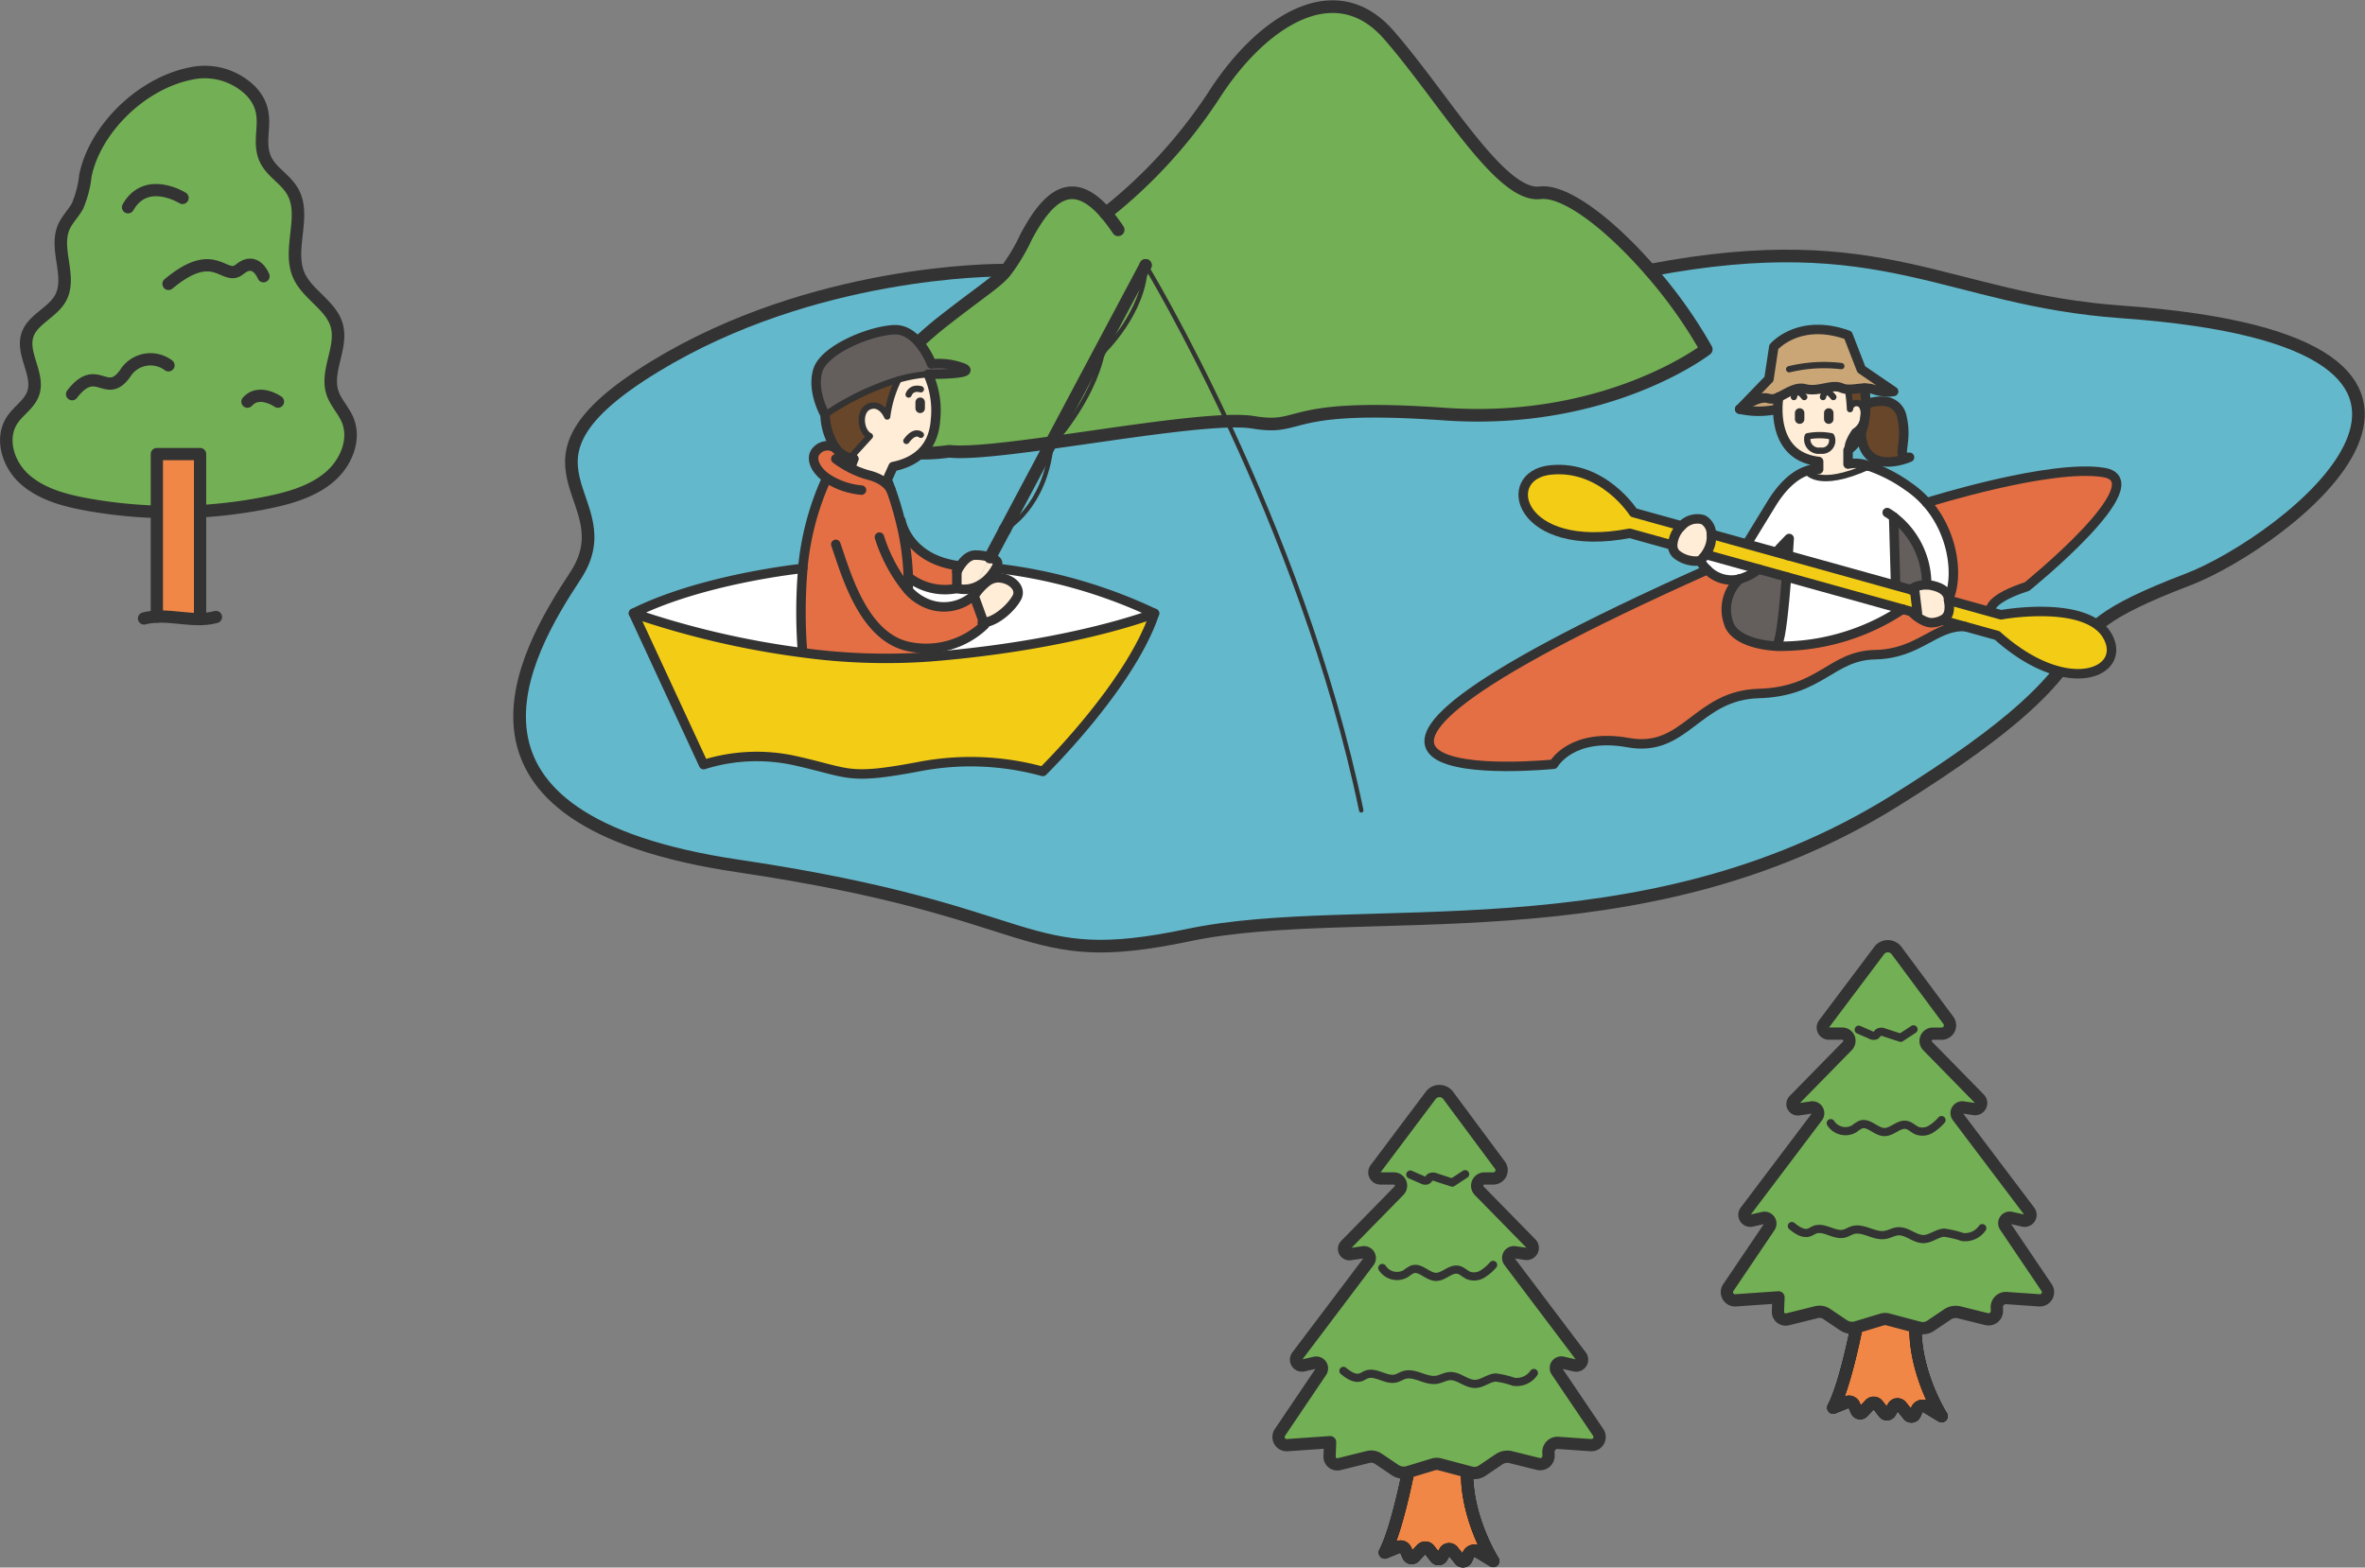 <svg xmlns="http://www.w3.org/2000/svg" width="289.355" height="191.844" viewBox="0 0 289.355 191.844">
  <rect x="0" y="0" width="289.355" height="191.844" fill="#808080" stroke="none"/>
  <g id="グループ_1280" data-name="グループ 1280" transform="translate(-926.359 -243.72)">
    <g id="グループ_1184" data-name="グループ 1184" transform="translate(964.253 73.517)">
      <g id="グループ_272" data-name="グループ 272" transform="translate(25.674 171.019)">
        <g id="グループ_270" data-name="グループ 270">
          <path id="パス_2105" data-name="パス 2105" d="M221.673,205.12c52.661,3.741,19.751,28.323,8.1,32.763-21.4,8.164-4.755,7.747-35.914,27.119S128.5,276.978,107.54,281.384s-17.085-2.82-55.127-8.457-26.242-25.891-19.9-35.525-10.217-13.439,9.689-25.59c19.349-11.818,41.622-11.813,42.845-11.8v.246c-1.156,1.33-2.761,2.26-7.445,5.919-7.888,6.164-9.514,11.452-9.514,11.452-.858,6.36,10.146,4.552,10.146,4.552,6.1.7,30.8-4.6,37.212-3.543s3.369-2.423,23.358-1.009,32.056-7.928,32.056-7.928a57.654,57.654,0,0,0-6.876-9.665l.028-.023C192.652,194.549,200.179,203.59,221.673,205.12Z" transform="translate(-25.674 -167.762)" fill="#64b8cb"/>
          <path id="パス_2106" data-name="パス 2106" d="M92.88,196.321a60.928,60.928,0,0,0,13.22-14.452c5.637-8.806,14.709-15.059,21.4-7.4s13.653,19.9,18.5,19.329c3.134-.369,8.619,3.928,13.466,9.49a57.654,57.654,0,0,1,6.876,9.665s-12.064,9.342-32.056,7.928-16.95,2.07-23.358,1.009-31.107,4.243-37.212,3.543c0,0-11,1.808-10.146-4.552,0,0,1.626-5.287,9.514-11.452,4.684-3.659,6.288-4.589,7.445-5.919a22.994,22.994,0,0,0,2.594-4.3C85.793,194.176,88.753,191.531,92.88,196.321Z" transform="translate(-21.151 -171.019)" fill="#73af54"/>
        </g>
        <g id="グループ_271" data-name="グループ 271">
          <path id="パス_2107" data-name="パス 2107" d="M85.1,200.011h-.051c-1.224-.012-23.5-.017-42.845,11.8-19.906,12.151-3.35,15.958-9.689,25.59s-18.141,29.888,19.9,35.525,34.17,12.859,55.127,8.457S162.7,284.375,193.859,265s14.516-18.956,35.914-27.119c11.651-4.44,44.561-29.021-8.1-32.763-21.494-1.529-29.021-10.571-57.662-5.108" transform="translate(-25.674 -167.762)" fill="none" stroke="#333" stroke-linecap="round" stroke-linejoin="round" stroke-width="1.546"/>
          <path id="パス_2108" data-name="パス 2108" d="M92.88,196.321a60.928,60.928,0,0,0,13.22-14.452c5.637-8.806,14.709-15.059,21.4-7.4s13.653,19.9,18.5,19.329c3.134-.369,8.619,3.928,13.466,9.49a57.654,57.654,0,0,1,6.876,9.665s-12.064,9.342-32.056,7.928-16.95,2.07-23.358,1.009-31.107,4.243-37.212,3.543c0,0-11,1.808-10.146-4.552" transform="translate(-21.151 -171.019)" fill="none" stroke="#333" stroke-linecap="round" stroke-linejoin="round" stroke-width="1.546"/>
          <path id="パス_2109" data-name="パス 2109" d="M63.559,218.453s1.626-5.287,9.514-11.452c4.684-3.659,6.288-4.589,7.445-5.919a22.994,22.994,0,0,0,2.594-4.3c2.677-5.04,5.637-7.686,9.763-2.9a21.012,21.012,0,0,1,1.51,2.014" transform="translate(-21.146 -168.587)" fill="none" stroke="#333" stroke-linecap="round" stroke-linejoin="round" stroke-width="1.546"/>
        </g>
      </g>
      <g id="グループ_275" data-name="グループ 275" transform="translate(39.611 202.655)">
        <g id="グループ_273" data-name="グループ 273" transform="translate(0 7.901)">
          <path id="パス_2110" data-name="パス 2110" d="M78.748,232.428a61.475,61.475,0,0,1,19.211,5.51s-9.636,3.819-27.048,5.273l-.081-1.029a10.475,10.475,0,0,0,6.336-2.851l-.1-.274c1.586-.132,3.451-1.921,4.055-3.069.628-1.195-.788-2.417-2.355-2.417a2.362,2.362,0,0,0-1.393.562L77.257,234a5.553,5.553,0,0,0,1.289-1.567Z" transform="translate(-34.214 -203.217)" fill="#fff"/>
          <path id="パス_2111" data-name="パス 2111" d="M74.821,242.625c17.412-1.454,27.048-5.273,27.048-5.273C98.937,246.167,88.2,256.69,88.2,256.69a33.231,33.231,0,0,0-15.225-.575c-8.635,1.623-8.324.788-14.81-.681a21.68,21.68,0,0,0-11.463.421l-8.583-18.526a106.194,106.194,0,0,0,20.651,4.825,75.405,75.405,0,0,0,15.5.514Z" transform="translate(-38.123 -202.631)" fill="#f3cd15"/>
          <path id="パス_2112" data-name="パス 2112" d="M78.227,233.449c1.567,0,2.984,1.223,2.355,2.417-.6,1.148-2.469,2.937-4.055,3.069l-1.18-3.258a7.113,7.113,0,0,1,1.487-1.666A2.362,2.362,0,0,1,78.227,233.449Z" transform="translate(-33.674 -203.095)" fill="#ffedd7"/>
          <path id="パス_2113" data-name="パス 2113" d="M77.317,231.214c.543.179.921.439.911.75a1.747,1.747,0,0,1-.222.609,5.553,5.553,0,0,1-1.289,1.567,4.421,4.421,0,0,1-1.379.789Z" transform="translate(-33.675 -203.362)" fill="#ffedd7"/>
          <path id="パス_2114" data-name="パス 2114" d="M77.541,231.243l-1.978,3.716a3.716,3.716,0,0,1-2.1.094v-2.04s.911-2.034,2.238-2.04A6.06,6.06,0,0,1,77.541,231.243Z" transform="translate(-33.899 -203.391)" fill="#ffedd7"/>
          <path id="パス_2115" data-name="パス 2115" d="M76.2,234.673a4.421,4.421,0,0,0,1.379-.789l.118.138a7.113,7.113,0,0,0-1.487,1.666l-.029-.079a5.437,5.437,0,0,1-6.005.888,6.317,6.317,0,0,1-2.077-1.563l.051-.048c.019-.509.024-1.014.009-1.519a7.3,7.3,0,0,0,5.94,1.4A3.716,3.716,0,0,0,76.2,234.673Z" transform="translate(-34.54 -203.105)" fill="#fff"/>
          <path id="パス_2116" data-name="パス 2116" d="M78.787,240.66l.1.274a10.475,10.475,0,0,1-6.336,2.851l.081,1.029-.547.043a75.405,75.405,0,0,1-15.5-.514l.024-.17a63.343,63.343,0,0,1,0-9.575c.009-.188.024-.377.038-.566a33.829,33.829,0,0,1,2.841-10.839l.123-.2c-1.582-1.109-2.006-2.531-1.327-3.31a1.8,1.8,0,0,1,2.394-.363c0,.009.009.009.009.009a3.379,3.379,0,0,0,1.729,1.19,3.6,3.6,0,0,0,.472.1l-.289.84-.137.274a11.043,11.043,0,0,0,2.257.878c2.11.538,2.658,1.676,2.719,1.818l.009,0a37.36,37.36,0,0,1,1.19,3.993,31.87,31.87,0,0,1,.92,6.658c.015.5.01,1.01-.009,1.519l-.052.048a6.317,6.317,0,0,0,2.077,1.563,5.437,5.437,0,0,0,6.005-.888l.029.079Z" transform="translate(-35.933 -204.82)" fill="#e56f44"/>
          <path id="パス_2117" data-name="パス 2117" d="M68.148,212.436a32.973,32.973,0,0,0-8.966,4.316s-1.671-2.881-.887-5.443,6.434-4.868,9.366-4.972,4.552,4.188,4.552,4.188a8.381,8.381,0,0,1,3.927.518c1.567.789-4.343.737-4.343.737A17.932,17.932,0,0,0,68.148,212.436Z" transform="translate(-35.737 -206.335)" fill="#645f5d"/>
          <path id="パス_2118" data-name="パス 2118" d="M74.2,233.44v2.04a7.3,7.3,0,0,1-5.94-1.4,31.87,31.87,0,0,0-.92-6.658l.076-.018c.231.882,1.478,4.475,6.784,5.277Z" transform="translate(-34.632 -203.817)" fill="#e56f44"/>
          <path id="パス_2119" data-name="パス 2119" d="M71.357,211.2a10.863,10.863,0,0,1,.887,5.651c-.26,3.56-2.564,5.127-5.179,5.651l-.732,1.624s.194.448.477,1.237l-.009,0c-.062-.142-.609-1.28-2.719-1.818a11.044,11.044,0,0,1-2.257-.878l.137-.274.289-.84a3.593,3.593,0,0,1-.472-.1l2.436-2.672c-1.218-.586-1.416-3.187,0-3.659s2.119,1.255,2.119,1.255a14.191,14.191,0,0,1,1.375-4.523A17.932,17.932,0,0,1,71.357,211.2Z" transform="translate(-35.296 -205.754)" fill="#ffedd7"/>
          <path id="パス_2120" data-name="パス 2120" d="M68.031,211.785a14.191,14.191,0,0,0-1.375,4.523s-.708-1.727-2.119-1.255-1.218,3.073,0,3.659L62.1,221.384a3.379,3.379,0,0,1-1.729-1.19s0,0-.009-.009a7.692,7.692,0,0,1-1.3-4.084A32.973,32.973,0,0,1,68.031,211.785Z" transform="translate(-35.62 -205.684)" fill="#68462a"/>
          <path id="パス_2121" data-name="パス 2121" d="M58.835,232.428c-.015.189-.029.378-.038.566a63.343,63.343,0,0,0,0,9.575l-.024.17a106.194,106.194,0,0,1-20.651-4.825C46.6,233.675,58.835,232.428,58.835,232.428Z" transform="translate(-38.123 -203.217)" fill="#fff"/>
        </g>
        <g id="グループ_274" data-name="グループ 274">
          <line id="線_381" data-name="線 381" y2="0.746" transform="translate(35.078 16.774)" fill="none" stroke="#333" stroke-linecap="round" stroke-linejoin="round" stroke-width="1.159"/>
          <path id="パス_2122" data-name="パス 2122" d="M78.709,231.659l5.519-10.377,6.114-11.5,5.59-10.5" transform="translate(-33.272 -199.277)" fill="none" stroke="#333" stroke-linecap="round" stroke-linejoin="round" stroke-width="1.5"/>
          <line id="線_382" data-name="線 382" y1="3.371" x2="1.789" transform="translate(43.643 32.383)" fill="none" stroke="#333" stroke-linecap="round" stroke-linejoin="round" stroke-width="1.5"/>
          <line id="線_383" data-name="線 383" y1="0.84" x2="0.288" transform="translate(26.665 23.705)" fill="none" stroke="#333" stroke-linecap="round" stroke-linejoin="round" stroke-width="1.159"/>
          <path id="パス_2123" data-name="パス 2123" d="M60.481,220.836a7.692,7.692,0,0,1-1.3-4.084s-1.671-2.881-.887-5.443,6.434-4.868,9.366-4.972,4.552,4.188,4.552,4.188a8.381,8.381,0,0,1,3.927.518c1.567.789-4.343.737-4.343.737a10.864,10.864,0,0,1,.887,5.651c-.26,3.56-2.564,5.127-5.179,5.651l-.732,1.624s.194.448.477,1.237a37.356,37.356,0,0,1,1.19,3.993,31.871,31.871,0,0,1,.92,6.658c.015.5.01,1.01-.009,1.519" transform="translate(-35.737 -198.434)" fill="none" stroke="#333" stroke-linecap="round" stroke-linejoin="round" stroke-width="1.159"/>
          <path id="パス_2124" data-name="パス 2124" d="M62.434,220.59a3.593,3.593,0,0,1-.472-.1,3.379,3.379,0,0,1-1.729-1.19" transform="translate(-35.48 -196.885)" fill="none" stroke="#333" stroke-linecap="round" stroke-linejoin="round" stroke-width="1.159"/>
          <path id="パス_2125" data-name="パス 2125" d="M60.523,219.33s0,0-.009-.009a1.8,1.8,0,0,0-2.394.363c-.68.779-.255,2.2,1.327,3.31a9.254,9.254,0,0,0,4.221,1.454" transform="translate(-35.77 -196.918)" fill="none" stroke="#333" stroke-linecap="round" stroke-linejoin="round" stroke-width="1.159"/>
          <path id="パス_2126" data-name="パス 2126" d="M60.233,220.452a12,12,0,0,0,1.776,1.114,11.043,11.043,0,0,0,2.257.878c2.11.538,2.658,1.676,2.719,1.818l0,.015" transform="translate(-35.48 -196.747)" fill="none" stroke="#333" stroke-linecap="round" stroke-linejoin="round" stroke-width="1.159"/>
          <path id="パス_2127" data-name="パス 2127" d="M59.487,222.746a33.828,33.828,0,0,0-2.841,10.839c-.015.189-.029.378-.038.566a63.343,63.343,0,0,0,0,9.575" transform="translate(-35.933 -196.472)" fill="none" stroke="#333" stroke-linecap="round" stroke-linejoin="round" stroke-width="1.159"/>
          <path id="パス_2128" data-name="パス 2128" d="M65.573,229.008a19.3,19.3,0,0,0,3.471,6.445,6.317,6.317,0,0,0,2.077,1.563,5.437,5.437,0,0,0,6.005-.888l.029.079,1.18,3.258.1.274a10.3,10.3,0,0,1-9.249,2.667c-5.651-1.152-7.747-9.106-8.952-12.511" transform="translate(-35.48 -195.724)" fill="none" stroke="#333" stroke-linecap="round" stroke-linejoin="round" stroke-width="1.159"/>
          <path id="パス_2129" data-name="パス 2129" d="M67.365,227.224s.013.072.043.2c.231.882,1.478,4.475,6.784,5.277v2.8a7.3,7.3,0,0,1-5.94-1.4l-.009-.01" transform="translate(-34.628 -195.937)" fill="none" stroke="#333" stroke-linecap="round" stroke-linejoin="round" stroke-width="1.159"/>
          <path id="パス_2130" data-name="パス 2130" d="M58.835,232.428s-12.233,1.247-20.712,5.487a106.194,106.194,0,0,0,20.651,4.825,75.405,75.405,0,0,0,15.5.514l.547-.043c17.412-1.454,27.048-5.273,27.048-5.273a61.475,61.475,0,0,0-19.211-5.51" transform="translate(-38.123 -195.315)" fill="none" stroke="#333" stroke-linecap="round" stroke-linejoin="round" stroke-width="1.159"/>
          <path id="パス_2131" data-name="パス 2131" d="M38.123,237.329l8.583,18.526a21.68,21.68,0,0,1,11.463-.421c6.487,1.469,6.175,2.3,14.81.681a33.231,33.231,0,0,1,15.225.575s10.732-10.523,13.664-19.337" transform="translate(-38.123 -194.729)" fill="none" stroke="#333" stroke-linecap="round" stroke-linejoin="round" stroke-width="1.159"/>
          <path id="パス_2132" data-name="パス 2132" d="M75.242,235.866s.043-.071.119-.189a7.113,7.113,0,0,1,1.487-1.666,2.362,2.362,0,0,1,1.393-.562c1.567,0,2.984,1.223,2.355,2.417-.6,1.148-2.469,2.937-4.055,3.069-.062,0-.123.01-.185.01" transform="translate(-33.686 -195.193)" fill="none" stroke="#333" stroke-linecap="round" stroke-linejoin="round" stroke-width="1.159"/>
          <path id="パス_2133" data-name="パス 2133" d="M73.463,233.013s.911-2.034,2.238-2.04a6.06,6.06,0,0,1,1.84.27c.543.179.921.439.911.75a1.747,1.747,0,0,1-.222.609,5.553,5.553,0,0,1-1.289,1.567,4.421,4.421,0,0,1-1.379.789,3.716,3.716,0,0,1-2.1.094" transform="translate(-33.899 -195.489)" fill="none" stroke="#333" stroke-linecap="round" stroke-linejoin="round" stroke-width="1.159"/>
          <path id="パス_2134" data-name="パス 2134" d="M94.093,199.282S113.109,230.564,120.475,266" transform="translate(-31.433 -199.277)" fill="none" stroke="#333" stroke-linecap="round" stroke-linejoin="round" stroke-width="0.545"/>
          <line id="線_384" data-name="線 384" y1="0.005" transform="translate(62.659)" fill="none" stroke="#333" stroke-linecap="round" stroke-linejoin="round" stroke-width="1.5"/>
          <path id="パス_2135" data-name="パス 2135" d="M78.709,231.66c.2-.109,4.877-2.738,5.694-10.283,0,0,5.023-5.373,6.278-11.407,0,0,5.155-4.886,5.251-10.688" transform="translate(-33.272 -199.277)" fill="none" stroke="#333" stroke-linecap="round" stroke-linejoin="round" stroke-width="0.545"/>
          <path id="パス_2136" data-name="パス 2136" d="M78.705,228.2h0" transform="translate(-33.273 -195.82)" fill="none" stroke="#333" stroke-linecap="round" stroke-linejoin="round" stroke-width="1.5"/>
          <path id="パス_2137" data-name="パス 2137" d="M71.681,211.2a17.932,17.932,0,0,0-3.65.656,32.973,32.973,0,0,0-8.966,4.316" transform="translate(-35.62 -197.853)" fill="none" stroke="#333" stroke-linecap="round" stroke-linejoin="round" stroke-width="0.773"/>
          <path id="パス_2138" data-name="パス 2138" d="M67.712,211.781l0,0a14.191,14.191,0,0,0-1.375,4.523s-.708-1.727-2.119-1.255-1.218,3.073,0,3.659l-2.436,2.672" transform="translate(-35.296 -197.783)" fill="none" stroke="#333" stroke-linecap="round" stroke-linejoin="round" stroke-width="0.773"/>
          <path id="パス_2139" data-name="パス 2139" d="M68.195,213.493s.274-.954,1.492-.643" transform="translate(-34.529 -197.663)" fill="none" stroke="#333" stroke-linecap="round" stroke-linejoin="round" stroke-width="0.773"/>
          <path id="パス_2140" data-name="パス 2140" d="M69.717,217.842s-.709-.708-1.77.747" transform="translate(-34.558 -197.079)" fill="none" stroke="#333" stroke-linecap="round" stroke-linejoin="round" stroke-width="0.773"/>
        </g>
      </g>
      <g id="グループ_278" data-name="グループ 278" transform="translate(136.96 210.513)">
        <g id="グループ_276" data-name="グループ 276" transform="translate(0)">
          <path id="パス_2141" data-name="パス 2141" d="M201.305,240.221c2.614,4.432-4.713,7.832-13.453,0l-3.942-1.095-2.538-.7.076-.281c.462-.381.681-1.029.457-2.238l5.066,1.409,1.352.376S198.7,235.789,201.305,240.221Z" transform="translate(-118.35 -202.758)" fill="#f3cd15"/>
          <path id="パス_2142" data-name="パス 2142" d="M201.116,221.959c6.541,1.081-9.393,13.959-9.393,13.959-4.542,1.476-4.437,2.771-4.437,2.771L187.2,239l-5.066-1.409a1.353,1.353,0,0,0-.076-.5L182.3,237c.957-2.642.4-7.679-2.847-11.345C179.783,225.549,194.641,220.893,201.116,221.959Z" transform="translate(-118.58 -204.444)" fill="#e56f44"/>
          <path id="パス_2143" data-name="パス 2143" d="M188.1,238.82l2.538.7c-3.675-.171-5.613,3.337-10.993,3.443s-6.651,4.542-14.249,4.751-8.974,7.284-15.939,6.017-9.141,2.638-9.141,2.638-44.594,4.542,18.791-23.8a4.131,4.131,0,0,0,3.961,1.137,5.02,5.02,0,0,0-1.367,5.351c.424,1.6,2.7,2.708,6,2.881a27.11,27.11,0,0,0,15.306-4.542l1.319.366-.038.138s1.352,1.352,2.576,1.128a2.881,2.881,0,0,0,1.313-.495Z" transform="translate(-125.079 -203.156)" fill="#e56f44"/>
          <path id="パス_2144" data-name="パス 2144" d="M164.842,232.188l-5.013-1.389.043-.148,2.929-4.789c1.619-2.642,3.209-3.656,4.312-4.037,0,0,1.248,2.342,7.665-.571h0a18.675,18.675,0,0,1,4.756,2.475,12.076,12.076,0,0,1,2.261,1.989c3.247,3.666,3.8,8.7,2.847,11.345l-.243.091c-.438-1.276-2.608-1.395-2.608-1.395a10.337,10.337,0,0,0-4.037-8.289L178,235.76l-.025.085Z" transform="translate(-120.925 -204.509)" fill="#fff"/>
          <path id="パス_2145" data-name="パス 2145" d="M182.337,236.105c.224,1.209.006,1.857-.457,2.238a2.881,2.881,0,0,1-1.313.495c-1.224.224-2.576-1.128-2.576-1.128l.038-.138.495.138-.332-2.756-.433-.119v0c.438-.6,1.894-.619,1.894-.619s2.171.119,2.608,1.395A1.353,1.353,0,0,1,182.337,236.105Z" transform="translate(-118.782 -202.96)" fill="#ffedd7"/>
          <path id="パス_2146" data-name="パス 2146" d="M175.844,226.807a10.337,10.337,0,0,1,4.037,8.289s-1.456.015-1.894.619v0l-1.929-.539.025-.085Z" transform="translate(-119.011 -203.845)" fill="#645f5d"/>
          <path id="パス_2147" data-name="パス 2147" d="M180.875,235.606l.332,2.756-.495-.138-1.319-.366-14.2-3.952-3.409-.947-6.288-1.748-.2-.066a3.989,3.989,0,0,0,.562-1.152,3.484,3.484,0,0,0,.133-1.234l.224-.015,4.151,1.158,5.013,1.389,13.13,3.656,1.929.539Z" transform="translate(-121.467 -203.614)" fill="#f3cd15"/>
          <path id="パス_2148" data-name="パス 2148" d="M177.3,216.187c.747,3.247-.915,4.989.909,4.827,0,0-5.584,2.5-5.937-2.957h0a7.765,7.765,0,0,0,.5-2.01,12.558,12.558,0,0,0,.09-1.523,5.047,5.047,0,0,1,2.481-.338A2.355,2.355,0,0,1,177.3,216.187Z" transform="translate(-119.438 -205.359)" fill="#68462a"/>
          <path id="パス_2149" data-name="パス 2149" d="M164.255,233.356l14.2,3.952a27.11,27.11,0,0,1-15.306,4.542l.015-.334C163.583,240.95,163.984,236.793,164.255,233.356Z" transform="translate(-120.528 -203.063)" fill="#fff"/>
          <path id="パス_2150" data-name="パス 2150" d="M173.9,211.177l3.956,2.7a3.587,3.587,0,0,1-.862.057,5.617,5.617,0,0,1-1.59-.3,3.31,3.31,0,0,0-1.109-.157c-.7.009-1.376.166-2.014.138a2.236,2.236,0,0,1-.833-.176c-1.19-.515-2.771.552-4.437.119-1.139-.3-2.242.575-3.219,1.014a1.69,1.69,0,0,1-1.252.171c-1.2-.419-3.394,1.214-3.519,1.3l3.58-3.7.59-3.918s3.071-3.618,9.084-1.442Z" transform="translate(-121.022 -206.297)" fill="#caa677"/>
          <path id="パス_2151" data-name="パス 2151" d="M173.035,214.7a12.558,12.558,0,0,1-.09,1.523l-.167-.024c.085-.809-.181-1.556-.691-1.619a.789.789,0,0,0-.99.714,18.243,18.243,0,0,0-.238-2.3l0-.138c.638.028,1.314-.129,2.014-.138A12.455,12.455,0,0,1,173.035,214.7Z" transform="translate(-119.607 -205.53)" fill="#68462a"/>
          <path id="パス_2152" data-name="パス 2152" d="M172.784,215.823l.167.024a7.765,7.765,0,0,1-.5,2.01,4.627,4.627,0,0,1-1.581,2.086c-.277-.79.814-2.28.814-2.28A2.368,2.368,0,0,0,172.784,215.823Z" transform="translate(-119.612 -205.158)" fill="#68462a"/>
          <path id="パス_2153" data-name="パス 2153" d="M173.006,214.6c.509.063.776.809.691,1.619a2.368,2.368,0,0,1-1.1,1.838s-1.09,1.49-.814,2.28v1.7a4.357,4.357,0,0,1,2.6.257c-6.417,2.913-7.665.571-7.665.571a3.143,3.143,0,0,1,1.467-.195v-.953c-4.384-.5-5-4.27-5-6.408a9.425,9.425,0,0,1,.114-1.48c.976-.439,2.08-1.314,3.219-1.014,1.666.433,3.247-.634,4.437-.119a2.236,2.236,0,0,0,.833.176l0,.138a18.243,18.243,0,0,1,.238,2.3A.789.789,0,0,1,173.006,214.6Zm-4.6,5.789a1.245,1.245,0,0,0,1.323-1.757,7.645,7.645,0,0,0-2.889,0A1.4,1.4,0,0,0,168.4,220.384Z" transform="translate(-120.525 -205.549)" fill="#ffedd7"/>
          <path id="パス_2154" data-name="パス 2154" d="M169.339,218a1.245,1.245,0,0,1-1.323,1.757A1.4,1.4,0,0,1,166.449,218,7.646,7.646,0,0,1,169.339,218Z" transform="translate(-120.138 -204.917)" fill="#ffedd7"/>
          <path id="パス_2155" data-name="パス 2155" d="M161.511,232.51l3.409.947c-.271,3.437-.672,7.594-1.09,8.16l-.015.334c-3.294-.172-5.574-1.281-6-2.881a5.02,5.02,0,0,1,1.367-5.351l0,0A6.392,6.392,0,0,0,161.511,232.51Z" transform="translate(-121.193 -203.164)" fill="#645f5d"/>
          <path id="パス_2156" data-name="パス 2156" d="M163.792,213.693a9.425,9.425,0,0,0-.114,1.48h-.019a10.409,10.409,0,0,1-4.642,0l0,0c.124-.091,2.323-1.723,3.519-1.3A1.69,1.69,0,0,0,163.792,213.693Z" transform="translate(-121.022 -205.413)" fill="#caa677"/>
          <path id="パス_2157" data-name="パス 2157" d="M155.571,230.956l6.288,1.748a6.392,6.392,0,0,1-2.323,1.2l0,0a4.131,4.131,0,0,1-3.961-1.137,5.51,5.51,0,0,1-.9-1.095,3.986,3.986,0,0,0,.7-.79Z" transform="translate(-121.542 -203.357)" fill="#fff"/>
          <path id="パス_2158" data-name="パス 2158" d="M156.427,228.97a3.484,3.484,0,0,1-.133,1.234,4.286,4.286,0,0,1-1.266,1.942,3.8,3.8,0,0,1-2.728-.686,1.4,1.4,0,0,1-.609-1.252.37.37,0,0,1,0-.1,3.52,3.52,0,0,1,.8-1.923c.085-.1.176-.181.261-.268a2.557,2.557,0,0,1,2.667-.8A2.015,2.015,0,0,1,156.427,228.97Z" transform="translate(-121.898 -203.823)" fill="#ffedd7"/>
          <path id="パス_2159" data-name="パス 2159" d="M154.651,228.5l.057.062c-.085.086-.176.171-.261.268a3.52,3.52,0,0,0-.8,1.923.37.37,0,0,0,0,.1l-.129,0-5.123-1.424c-13.616,2.614-16.072-7.122-9.659-7.755s10.131,5.223,10.131,5.223Z" transform="translate(-123.85 -204.465)" fill="#f3cd15"/>
        </g>
        <g id="グループ_277" data-name="グループ 277" transform="translate(0)">
          <path id="パス_2160" data-name="パス 2160" d="M163.69,213.693a9.425,9.425,0,0,0-.114,1.48c0,2.138.615,5.9,5,6.408v.953a3.143,3.143,0,0,0-1.467.195c-1.1.381-2.694,1.395-4.312,4.037l-2.929,4.789" transform="translate(-120.921 -205.413)" fill="none" stroke="#333" stroke-linecap="round" stroke-linejoin="round" stroke-width="1.159"/>
          <path id="パス_2161" data-name="パス 2161" d="M159.017,216.057l0,0c.124-.091,2.323-1.723,3.519-1.3a1.69,1.69,0,0,0,1.252-.171c.976-.439,2.08-1.314,3.219-1.014,1.666.433,3.247-.634,4.437-.119a2.236,2.236,0,0,0,.833.176c.638.028,1.314-.129,2.014-.138a3.31,3.31,0,0,1,1.109.157,5.617,5.617,0,0,0,1.59.3,3.587,3.587,0,0,0,.862-.057l-3.956-2.7-1.623-4.184c-6.013-2.176-9.084,1.442-9.084,1.442l-.59,3.918-3.58,3.7" transform="translate(-121.022 -206.297)" fill="none" stroke="#333" stroke-linecap="round" stroke-linejoin="round" stroke-width="1.159"/>
          <path id="パス_2162" data-name="パス 2162" d="M159.017,215.015a10.409,10.409,0,0,0,4.642,0" transform="translate(-121.022 -205.255)" fill="none" stroke="#333" stroke-linecap="round" stroke-linejoin="round" stroke-width="1.159"/>
          <path id="パス_2163" data-name="パス 2163" d="M173.46,222.275a4.357,4.357,0,0,0-2.6-.257v-1.7a4.627,4.627,0,0,0,1.581-2.086,7.765,7.765,0,0,0,.5-2.01,12.761,12.761,0,0,0-.067-3.5" transform="translate(-119.607 -205.53)" fill="none" stroke="#333" stroke-linecap="round" stroke-linejoin="round" stroke-width="1.159"/>
          <path id="パス_2164" data-name="パス 2164" d="M183.05,237.064c.957-2.642.4-7.679-2.847-11.345a12.076,12.076,0,0,0-2.261-1.989,18.675,18.675,0,0,0-4.756-2.475" transform="translate(-119.329 -204.509)" fill="none" stroke="#333" stroke-linecap="round" stroke-linejoin="round" stroke-width="1.159"/>
          <path id="パス_2165" data-name="パス 2165" d="M172.866,214.525a5.047,5.047,0,0,1,2.481-.338,2.355,2.355,0,0,1,1.957,2c.747,3.247-.915,4.989.909,4.827,0,0-5.584,2.5-5.937-2.957" transform="translate(-119.438 -205.359)" fill="none" stroke="#333" stroke-linecap="round" stroke-linejoin="round" stroke-width="1.159"/>
          <path id="パス_2166" data-name="パス 2166" d="M164.253,233.356c-.271,3.437-.672,7.594-1.09,8.16" transform="translate(-120.527 -203.063)" fill="none" stroke="#333" stroke-linecap="round" stroke-linejoin="round" stroke-width="1.159"/>
          <path id="パス_2167" data-name="パス 2167" d="M163.163,230.659c.067-.119,1.414-1.5,1.414-1.5s-.047.837-.133,2.089" transform="translate(-120.527 -203.565)" fill="none" stroke="#333" stroke-linecap="round" stroke-linejoin="round" stroke-width="1.159"/>
          <path id="パス_2168" data-name="パス 2168" d="M175.138,226.327c.281.171.543.352.79.537a10.337,10.337,0,0,1,4.037,8.289s2.171.119,2.608,1.395a1.353,1.353,0,0,1,.076.5l5.066,1.409,1.352.376s10.373-1.9,12.982,2.532-4.713,7.832-13.453,0l-3.942-1.095-2.538-.7-.019,0" transform="translate(-119.096 -203.903)" fill="none" stroke="#333" stroke-linecap="round" stroke-linejoin="round" stroke-width="1.159"/>
          <line id="線_385" data-name="線 385" x2="0.238" y2="8.288" transform="translate(56.833 22.962)" fill="none" stroke="#333" stroke-linecap="round" stroke-linejoin="round" stroke-width="1.159"/>
          <path id="パス_2169" data-name="パス 2169" d="M153.514,230.846l-5.123-1.424c-13.616,2.614-16.072-7.122-9.659-7.755s10.131,5.223,10.131,5.223l5.789,1.609" transform="translate(-123.85 -204.465)" fill="none" stroke="#333" stroke-linecap="round" stroke-linejoin="round" stroke-width="1.159"/>
          <path id="パス_2170" data-name="パス 2170" d="M156.2,228.746l4.151,1.157,5.013,1.39,13.13,3.656,1.928.538.433.119.333,2.756-.5-.138-1.319-.367-14.2-3.951-3.409-.947-6.289-1.747" transform="translate(-121.446 -203.614)" fill="none" stroke="#333" stroke-linecap="round" stroke-linejoin="round" stroke-width="1.159"/>
          <path id="パス_2171" data-name="パス 2171" d="M159.889,234.379a4.131,4.131,0,0,1-3.961-1.137,5.51,5.51,0,0,1-.9-1.095,4.286,4.286,0,0,0,1.266-1.942,3.484,3.484,0,0,0,.133-1.234,2.015,2.015,0,0,0-1-1.852,2.557,2.557,0,0,0-2.667.8c-.085.086-.176.171-.261.268a3.52,3.52,0,0,0-.8,1.923.37.37,0,0,0,0,.1,1.4,1.4,0,0,0,.609,1.252,3.8,3.8,0,0,0,2.728.686" transform="translate(-121.898 -203.823)" fill="none" stroke="#333" stroke-linecap="round" stroke-linejoin="round" stroke-width="1.159"/>
          <path id="パス_2172" data-name="パス 2172" d="M161.34,232.51a6.392,6.392,0,0,1-2.323,1.2" transform="translate(-121.022 -203.164)" fill="none" stroke="#333" stroke-linecap="round" stroke-linejoin="round" stroke-width="1.159"/>
          <path id="パス_2173" data-name="パス 2173" d="M179.652,234.211s-1.456.015-1.894.619" transform="translate(-118.782 -202.96)" fill="none" stroke="#333" stroke-linecap="round" stroke-linejoin="round" stroke-width="1.159"/>
          <path id="パス_2174" data-name="パス 2174" d="M177.966,237.507s1.352,1.352,2.576,1.128a2.881,2.881,0,0,0,1.313-.495c.462-.381.681-1.029.457-2.238" transform="translate(-118.758 -202.758)" fill="none" stroke="#333" stroke-linecap="round" stroke-linejoin="round" stroke-width="1.159"/>
          <line id="線_386" data-name="線 386" x2="0.005" transform="translate(53.853 16.744)" fill="none" stroke="#333" stroke-linecap="round" stroke-linejoin="round" stroke-width="1.159"/>
          <path id="パス_2175" data-name="パス 2175" d="M166.335,221.825s1.248,2.342,7.665-.571" transform="translate(-120.148 -204.509)" fill="none" stroke="#333" stroke-linecap="round" stroke-linejoin="round" stroke-width="0.773"/>
          <path id="パス_2176" data-name="パス 2176" d="M164.426,210.712a18.071,18.071,0,0,1,6.375-.385" transform="translate(-120.376 -205.832)" fill="none" stroke="#333" stroke-linecap="round" stroke-linejoin="round" stroke-width="0.773"/>
          <line id="線_387" data-name="線 387" y2="0.752" transform="translate(48.892 10.232)" fill="none" stroke="#333" stroke-linecap="round" stroke-linejoin="round" stroke-width="1.159"/>
          <path id="パス_2177" data-name="パス 2177" d="M168.121,213.758s.21-1.371,1.267,0" transform="translate(-119.934 -205.478)" fill="none" stroke="#333" stroke-linecap="round" stroke-linejoin="round" stroke-width="0.773"/>
          <line id="線_388" data-name="線 388" y2="0.752" transform="translate(45.331 10.232)" fill="none" stroke="#333" stroke-linecap="round" stroke-linejoin="round" stroke-width="1.159"/>
          <path id="パス_2178" data-name="パス 2178" d="M164.941,213.758s.209-1.371,1.266,0" transform="translate(-120.314 -205.478)" fill="none" stroke="#333" stroke-linecap="round" stroke-linejoin="round" stroke-width="0.773"/>
          <path id="パス_2179" data-name="パス 2179" d="M166.449,218a7.646,7.646,0,0,1,2.889,0,1.245,1.245,0,0,1-1.323,1.757A1.4,1.4,0,0,1,166.449,218Z" transform="translate(-120.138 -204.917)" fill="none" stroke="#333" stroke-linecap="round" stroke-linejoin="round" stroke-width="0.773"/>
          <path id="パス_2180" data-name="パス 2180" d="M170.865,212.961a18.243,18.243,0,0,1,.238,2.3.789.789,0,0,1,.99-.714c.509.063.776.809.691,1.619a2.368,2.368,0,0,1-1.1,1.838s-1.09,1.49-.814,2.28" transform="translate(-119.612 -205.5)" fill="none" stroke="#333" stroke-linecap="round" stroke-linejoin="round" stroke-width="0.773"/>
          <path id="パス_2181" data-name="パス 2181" d="M159.108,232.574c-63.385,28.341-18.791,23.8-18.791,23.8s2.176-3.9,9.141-2.638,8.336-5.808,15.939-6.017,8.864-4.647,14.249-4.751,7.317-3.614,10.993-3.443" transform="translate(-125.079 -203.156)" fill="none" stroke="#333" stroke-linecap="round" stroke-linejoin="round" stroke-width="1.159"/>
          <path id="パス_2182" data-name="パス 2182" d="M187.287,238.689s-.105-1.3,4.437-2.771c0,0,15.934-12.878,9.393-13.959-6.474-1.066-21.332,3.59-21.662,3.694h0" transform="translate(-118.58 -204.444)" fill="none" stroke="#333" stroke-linecap="round" stroke-linejoin="round" stroke-width="1.159"/>
          <path id="パス_2183" data-name="パス 2183" d="M159.188,233.586l0,0a5.02,5.02,0,0,0-1.367,5.351c.424,1.6,2.7,2.708,6,2.881a27.11,27.11,0,0,0,15.306-4.542" transform="translate(-121.193 -203.035)" fill="none" stroke="#333" stroke-linecap="round" stroke-linejoin="round" stroke-width="1.159"/>
        </g>
      </g>
    </g>
    <g id="グループ_78" data-name="グループ 78" transform="translate(647.775 20.526)">
      <g id="グループ_77" data-name="グループ 77">
        <g id="グループ_74" data-name="グループ 74">
          <path id="パス_180" data-name="パス 180" d="M451.135,402s-1.49,8.12-3.123,11.2l1.667-.682a.685.685,0,0,1,.887.358l.314.716a.467.467,0,0,0,.77.132l.868-.931a.618.618,0,0,1,.937.044l.765.985a.462.462,0,0,0,.765-.053l.382-.682a.582.582,0,0,1,.961-.083l.888,1.1a.46.46,0,0,0,.784-.1l.265-.584a.77.77,0,0,1,1.1-.338l1.913,1.157s-3.756-5.894-3.129-12.121" fill="#f08746"/>
        </g>
        <g id="グループ_75" data-name="グループ 75">
          <path id="パス_181" data-name="パス 181" d="M451.135,402s-1.49,8.12-3.123,11.2l1.667-.682a.685.685,0,0,1,.887.358l.314.716a.467.467,0,0,0,.77.132l.868-.931a.618.618,0,0,1,.937.044l.765.985a.462.462,0,0,0,.765-.053l.382-.682a.582.582,0,0,1,.961-.083l.888,1.1a.46.46,0,0,0,.784-.1l.265-.584a.77.77,0,0,1,1.1-.338l1.913,1.157s-3.756-5.894-3.129-12.121" fill="none" stroke="#000" stroke-linecap="round" stroke-linejoin="round" stroke-width="1.5"/>
        </g>
        <g id="グループ_76" data-name="グループ 76">
          <path id="パス_182" data-name="パス 182" d="M451.135,402s-1.49,8.12-3.123,11.2l1.667-.682a.685.685,0,0,1,.887.358l.314.716a.467.467,0,0,0,.77.132l.868-.931a.618.618,0,0,1,.937.044l.765.985a.462.462,0,0,0,.765-.053l.382-.682a.582.582,0,0,1,.961-.083l.888,1.1a.46.46,0,0,0,.784-.1l.265-.584a.77.77,0,0,1,1.1-.338l1.913,1.157s-3.756-5.894-3.129-12.121" fill="none" stroke="#333" stroke-linecap="round" stroke-linejoin="round" stroke-width="1.5"/>
        </g>
      </g>
      <path id="パス_183" data-name="パス 183" d="M447.472,367.42h1.644a.88.88,0,0,1,.629,1.5l-6.533,6.667a.653.653,0,0,0,.561,1.1l1.589-.233a.711.711,0,0,1,.67,1.133L437.3,389.161a.724.724,0,0,0,.74,1.141l1.419-.328a.707.707,0,0,1,.746,1.085l-5.028,7.452a1,1,0,0,0,.894,1.549l5.249-.365-.064,1.741a.943.943,0,0,0,1.169.949l3.541-.879a1.578,1.578,0,0,1,1.262.223l2.038,1.374a1.9,1.9,0,0,0,1.616.243l3.082-.935a1.385,1.385,0,0,1,.758-.013l3.827,1.014a1.69,1.69,0,0,0,1.377-.232l2.076-1.4a1.788,1.788,0,0,1,1.429-.253l3.345.83a1.025,1.025,0,0,0,1.271-1.031l-.015-.393a1.115,1.115,0,0,1,1.192-1.153l3.995.278a1,1,0,0,0,.9-1.562l-5.064-7.5a.677.677,0,0,1,.714-1.038l1.5.347a.722.722,0,0,0,.738-1.138l-8.759-11.607a.7.7,0,0,1,.658-1.11l1.36.2a.741.741,0,0,0,.637-1.252l-6.334-6.465a.888.888,0,0,1,.634-1.51h1.081a1.02,1.02,0,0,0,.819-1.628l-6.336-8.537a1.332,1.332,0,0,0-2.136-.006l-6.748,8.985A.741.741,0,0,0,447.472,367.42Z" fill="#73af54" stroke="#333" stroke-linecap="round" stroke-linejoin="round" stroke-width="1.5"/>
      <path id="パス_184" data-name="パス 184" d="M442.954,390.971c.611.5,1.38,1.039,2.128.78.233-.081.435-.234.664-.325,1.151-.455,2.408.771,3.609.47.36-.091.675-.313,1.03-.421,1.3-.4,2.624.8,3.962.583.551-.088,1.052-.412,1.61-.448,1.1-.071,2.025.982,3.128.953.879-.023,1.623-.733,2.5-.784a11.072,11.072,0,0,1,2.215.529,2.556,2.556,0,0,0,2.45-1.08" fill="none" stroke="#333" stroke-linecap="round" stroke-linejoin="round" stroke-width="1"/>
      <path id="パス_185" data-name="パス 185" d="M447.709,378.378a2.135,2.135,0,0,0,2.885.679,3.892,3.892,0,0,1,.794-.509c.985-.338,1.86.914,2.9.918.964,0,1.759-1.067,2.7-.868.485.1.839.52,1.3.707a1.964,1.964,0,0,0,1.664-.183,5.808,5.808,0,0,0,1.311-1.12" fill="none" stroke="#333" stroke-linecap="round" stroke-linejoin="round" stroke-width="1"/>
      <path id="パス_186" data-name="パス 186" d="M451.133,366.943l1.472.642a.7.7,0,0,0,.572.069c.168-.083.241-.288.4-.391a.813.813,0,0,1,.688.013l2,.652,1.573-1.032" fill="none" stroke="#333" stroke-linecap="round" stroke-linejoin="round" stroke-width="1"/>
    </g>
    <g id="グループ_88" data-name="グループ 88" transform="translate(618.282 49.69)">
      <g id="グループ_87" data-name="グループ 87">
        <g id="グループ_84" data-name="グループ 84">
          <path id="パス_194" data-name="パス 194" d="M535.491,355.112s-1.49,8.12-3.123,11.2l1.667-.681a.685.685,0,0,1,.888.358l.313.716a.468.468,0,0,0,.77.132l.868-.932a.619.619,0,0,1,.937.044l.765.986a.462.462,0,0,0,.765-.054l.382-.682a.582.582,0,0,1,.961-.083l.888,1.1a.46.46,0,0,0,.784-.1l.265-.583a.769.769,0,0,1,1.1-.338l1.912,1.157s-3.756-5.894-3.128-12.122" fill="#f08746"/>
        </g>
        <g id="グループ_85" data-name="グループ 85">
          <path id="パス_195" data-name="パス 195" d="M535.491,355.112s-1.49,8.12-3.123,11.2l1.667-.681a.685.685,0,0,1,.888.358l.313.716a.468.468,0,0,0,.77.132l.868-.932a.619.619,0,0,1,.937.044l.765.986a.462.462,0,0,0,.765-.054l.382-.682a.582.582,0,0,1,.961-.083l.888,1.1a.46.46,0,0,0,.784-.1l.265-.583a.769.769,0,0,1,1.1-.338l1.912,1.157s-3.756-5.894-3.128-12.122" fill="none" stroke="#000" stroke-linecap="round" stroke-linejoin="round" stroke-width="1.5"/>
        </g>
        <g id="グループ_86" data-name="グループ 86">
          <path id="パス_196" data-name="パス 196" d="M535.491,355.112s-1.49,8.12-3.123,11.2l1.667-.681a.685.685,0,0,1,.888.358l.313.716a.468.468,0,0,0,.77.132l.868-.932a.619.619,0,0,1,.937.044l.765.986a.462.462,0,0,0,.765-.054l.382-.682a.582.582,0,0,1,.961-.083l.888,1.1a.46.46,0,0,0,.784-.1l.265-.583a.769.769,0,0,1,1.1-.338l1.912,1.157s-3.756-5.894-3.128-12.122" fill="none" stroke="#333" stroke-linecap="round" stroke-linejoin="round" stroke-width="1.5"/>
        </g>
      </g>
      <path id="パス_197" data-name="パス 197" d="M531.828,320.53h1.645a.881.881,0,0,1,.628,1.5l-6.533,6.667a.652.652,0,0,0,.561,1.1l1.589-.232a.711.711,0,0,1,.67,1.132l-8.737,11.577a.723.723,0,0,0,.74,1.14l1.42-.328a.708.708,0,0,1,.746,1.086l-5.029,7.451a1,1,0,0,0,.894,1.55l5.249-.365-.064,1.74a.943.943,0,0,0,1.169.949l3.541-.878a1.574,1.574,0,0,1,1.262.223l2.038,1.373a1.9,1.9,0,0,0,1.616.243l3.082-.934a1.388,1.388,0,0,1,.759-.014l3.826,1.014a1.686,1.686,0,0,0,1.377-.232l2.077-1.4a1.784,1.784,0,0,1,1.428-.252l3.346.83a1.024,1.024,0,0,0,1.27-1.031l-.015-.393a1.115,1.115,0,0,1,1.192-1.153l4,.278a1,1,0,0,0,.9-1.562l-5.063-7.5a.677.677,0,0,1,.713-1.038l1.5.346a.722.722,0,0,0,.739-1.138l-8.76-11.606a.7.7,0,0,1,.658-1.111l1.36.2a.741.741,0,0,0,.637-1.252l-6.334-6.464a.889.889,0,0,1,.634-1.511h1.081a1.02,1.02,0,0,0,.819-1.627l-6.336-8.538a1.333,1.333,0,0,0-2.136-.006l-6.748,8.986A.74.74,0,0,0,531.828,320.53Z" fill="#73af54" stroke="#333" stroke-linecap="round" stroke-linejoin="round" stroke-width="1.5"/>
      <path id="パス_198" data-name="パス 198" d="M527.311,344.082c.611.5,1.379,1.038,2.127.779.233-.081.435-.234.664-.324,1.151-.456,2.409.77,3.609.469.361-.09.675-.313,1.031-.421,1.295-.395,2.623.8,3.961.584.551-.088,1.052-.413,1.61-.449,1.1-.071,2.026.983,3.128.954.88-.023,1.623-.734,2.5-.784a11.164,11.164,0,0,1,2.216.528,2.554,2.554,0,0,0,2.449-1.079" fill="none" stroke="#333" stroke-linecap="round" stroke-linejoin="round" stroke-width="1"/>
      <path id="パス_199" data-name="パス 199" d="M532.065,331.489a2.137,2.137,0,0,0,2.885.679,3.851,3.851,0,0,1,.794-.509c.986-.338,1.86.914,2.9.917.965,0,1.759-1.067,2.7-.868.485.1.839.52,1.3.708a1.962,1.962,0,0,0,1.663-.184,5.8,5.8,0,0,0,1.311-1.119" fill="none" stroke="#333" stroke-linecap="round" stroke-linejoin="round" stroke-width="1"/>
      <path id="パス_200" data-name="パス 200" d="M535.489,320.053l1.473.642a.693.693,0,0,0,.572.07c.167-.084.241-.288.4-.391a.813.813,0,0,1,.688.012l2,.652,1.573-1.031" fill="none" stroke="#333" stroke-linecap="round" stroke-linejoin="round" stroke-width="1"/>
    </g>
    <g id="グループ_128" data-name="グループ 128" transform="translate(454.633 -73.372)">
      <g id="グループ_126" data-name="グループ 126">
        <path id="パス_278" data-name="パス 278" d="M507.334,340.217c2.093,3.029-.538,7.319.988,10.64,1.05,2.283,3.862,3.6,4.583,5.99.814,2.7-1.392,5.641-.5,8.323.388,1.164,1.316,2.1,1.812,3.223,1.072,2.434-.131,5.361-2.209,7.109s-4.844,2.541-7.556,3.092a58.842,58.842,0,0,1-21.975.258c-2.791-.5-5.666-1.264-7.736-3.113s-3.031-5.068-1.468-7.322c.756-1.09,2.012-1.869,2.482-3.1.894-2.329-1.483-4.931-.652-7.282.656-1.858,3.017-2.684,4-4.41,1.488-2.626-.788-6.054.452-8.8.414-.915,1.184-1.645,1.661-2.533a13.031,13.031,0,0,0,.958-3.7c1.13-5.6,6.746-11.271,12.893-12.5a8,8,0,0,1,7.322,2.113c2.58,2.7.915,5.135,1.561,7.661C504.457,337.865,506.221,338.606,507.334,340.217Z" fill="#73af54" stroke="#333" stroke-miterlimit="10" stroke-width="1.53"/>
        <path id="パス_279" data-name="パス 279" d="M492.338,361.8a3.653,3.653,0,0,0-5.311,1.012c-2.341,3.24-3.421-1.44-6.481,2.52" fill="none" stroke="#333" stroke-linecap="round" stroke-linejoin="round" stroke-width="1.5"/>
        <path id="パス_280" data-name="パス 280" d="M494.062,341.316s-4.431-2.785-6.672,1.14" fill="#73af54" stroke="#333" stroke-linecap="round" stroke-linejoin="round" stroke-width="1.5"/>
        <path id="パス_281" data-name="パス 281" d="M503.964,350.9s-.946-2.485-2.9-.864-2.886-3.061-8.723,1.8" fill="none" stroke="#333" stroke-linecap="round" stroke-linejoin="round" stroke-width="1.5"/>
        <path id="パス_282" data-name="パス 282" d="M505.735,366.248s-2.3-1.62-3.736,0" fill="none" stroke="#333" stroke-linecap="round" stroke-linejoin="round" stroke-width="1.5"/>
      </g>
      <g id="グループ_127" data-name="グループ 127">
        <path id="パス_283" data-name="パス 283" d="M490.916,392.548V372.663h5.289v20.193" fill="#f08746" stroke="#333" stroke-linecap="round" stroke-linejoin="round" stroke-width="1.5"/>
        <path id="パス_284" data-name="パス 284" d="M489.346,392.781c2.857-.747,5.959.61,8.8-.177" fill="none" stroke="#333" stroke-linecap="round" stroke-linejoin="round" stroke-width="1.5"/>
      </g>
    </g>
  </g>
</svg>
